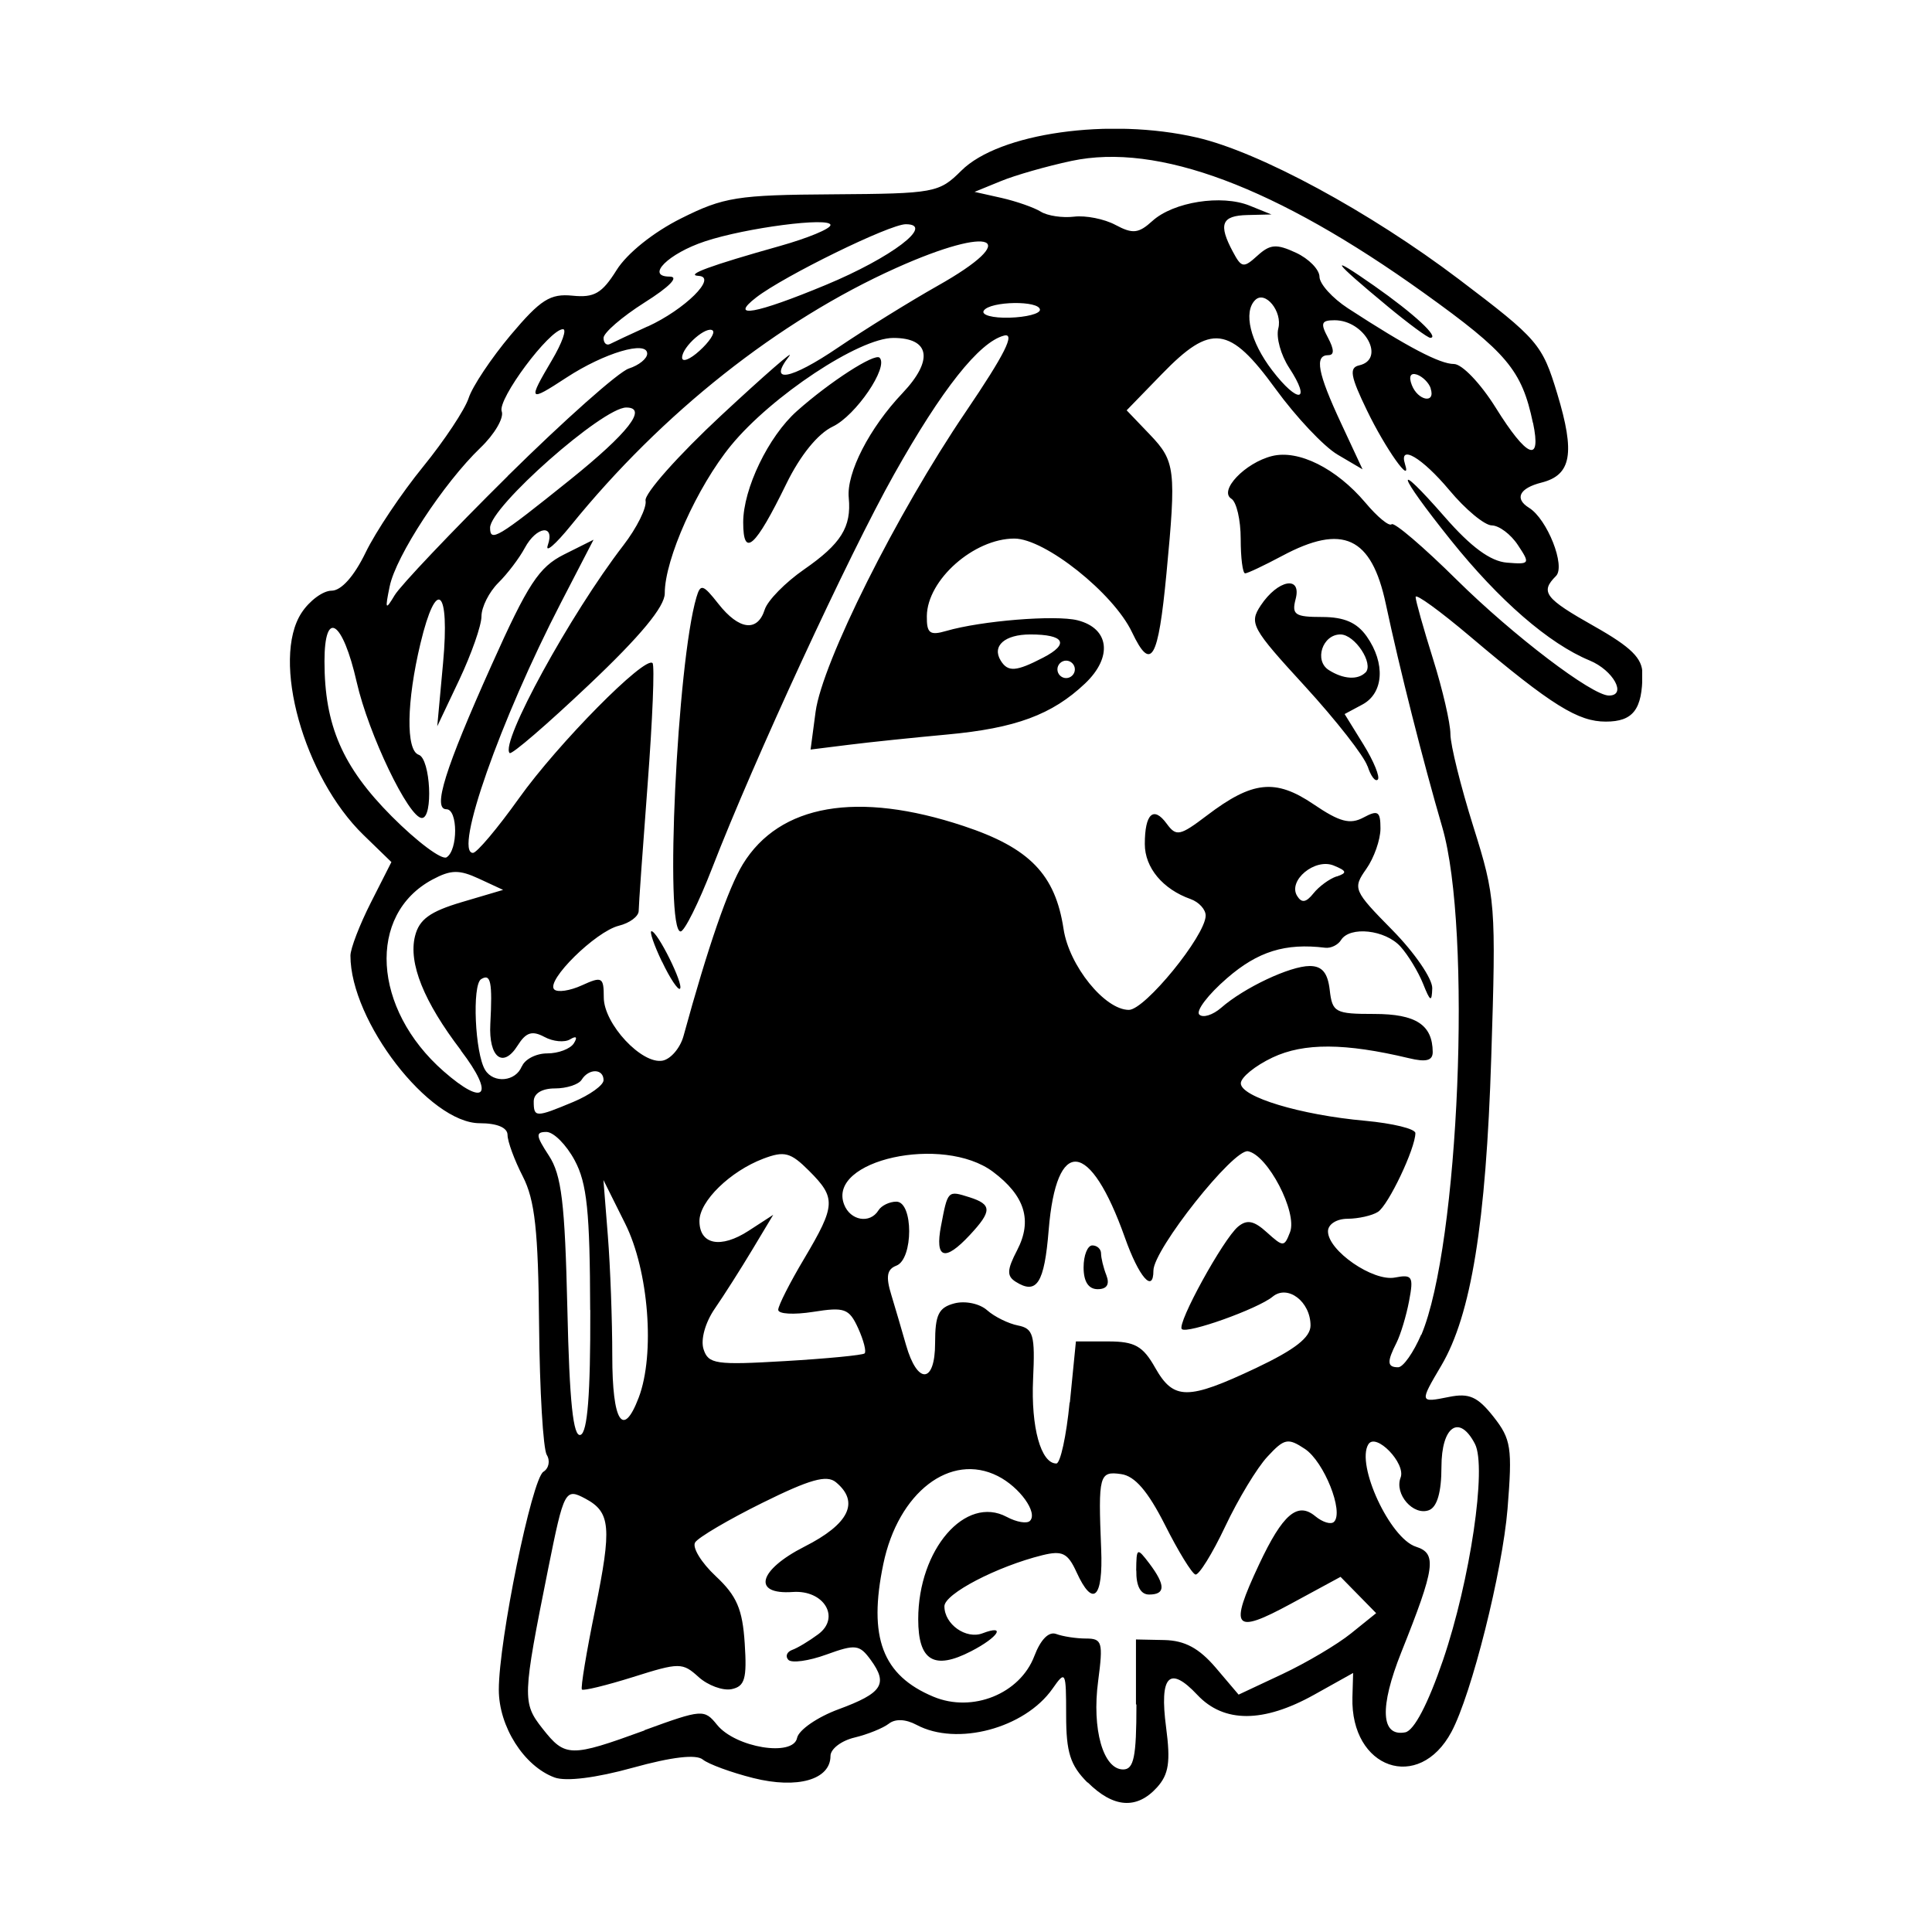 <svg width="1500" height="1500" viewBox="0 0 1500 1500" xmlns="http://www.w3.org/2000/svg">
  <!-- Original SVG transformiert und zentriert -->
  <svg x="225.003" y="100.0" width="1049.993" height="1300" viewBox="0 0 116.21 143.88">
    2000/svg" viewBox="0 0 116.21 143.88"><g id="layer1"><path id="path1017" d="M68.55,142.11c-1.49-1.49-1.84-2.6-1.84-5.79,0-3.79-.05-3.88-1.17-2.28-2.39,3.41-8.22,4.96-11.68,3.11-.94-.5-1.83-.54-2.39-.1-.49.38-1.82.92-2.95,1.19s-2.06.98-2.06,1.58c0,2.04-2.84,2.85-6.63,1.9-1.91-.48-3.86-1.2-4.34-1.59-.57-.47-2.65-.23-6.01.7-3.17.88-5.75,1.2-6.73.84-2.63-.97-4.79-4.38-4.79-7.54,0-4.25,2.84-18.11,3.83-18.73.47-.29.6-.95.29-1.45-.31-.51-.61-5.52-.66-11.15-.07-8.14-.36-10.75-1.4-12.78-.72-1.4-1.31-3.01-1.31-3.56,0-.63-.89-1.01-2.39-1.01-4.34,0-11.11-8.77-11.11-14.4,0-.6.79-2.66,1.76-4.57l1.76-3.47-2.39-2.32c-5.14-4.98-7.96-15.08-5.33-19.1.68-1.04,1.84-1.9,2.58-1.9.83,0,1.93-1.23,2.92-3.27.87-1.8,3.1-5.12,4.94-7.38,1.84-2.26,3.6-4.92,3.92-5.91s1.94-3.42,3.61-5.41c2.57-3.05,3.4-3.57,5.31-3.38,1.87.19,2.54-.2,3.79-2.2.9-1.44,3.16-3.25,5.54-4.44,3.66-1.83,4.82-2.02,13.06-2.07,8.72-.06,9.11-.13,11.02-2.03,3.25-3.24,12.74-4.58,20.24-2.85,5.36,1.23,14.86,6.38,22.52,12.18,6.81,5.16,7.16,5.57,8.45,9.83,1.55,5.12,1.22,6.99-1.35,7.64-1.91.48-2.35,1.38-1.07,2.17,1.56.97,3.16,5.01,2.31,5.86-1.38,1.38-.96,1.92,3.31,4.33,3.15,1.78,4.12,2.74,4.12,4.07,0,3.07-.8,4.11-3.15,4.11s-4.6-1.34-11.66-7.32c-2.58-2.18-4.68-3.71-4.68-3.39,0,.32.68,2.72,1.5,5.34.82,2.61,1.49,5.51,1.49,6.44s.89,4.51,1.97,7.95c1.91,6.08,1.96,6.67,1.54,19.81-.45,14.29-1.73,22.16-4.29,26.5-1.89,3.2-1.88,3.21.66,2.7,1.73-.35,2.46-.02,3.82,1.7,1.52,1.93,1.63,2.67,1.21,7.9-.44,5.39-3.09,15.95-4.82,19.18-2.8,5.23-8.68,3.18-8.51-2.97l.06-2.09-3.35,1.87c-4.36,2.43-7.75,2.44-10.03.02-2.41-2.57-3.28-1.67-2.69,2.79.39,2.96.23,4.03-.78,5.15-1.74,1.92-3.75,1.77-5.96-.43h0ZM72.71,135.38v-5.57l2.44.05c1.76.04,2.98.7,4.41,2.37l1.97,2.32,3.75-1.76c2.06-.97,4.72-2.54,5.91-3.5l2.16-1.74-1.53-1.56-1.53-1.56-4.28,2.32c-4.91,2.66-5.32,2.15-2.72-3.39,2.03-4.32,3.3-5.41,4.83-4.14.63.52,1.35.74,1.61.48.86-.86-.86-5.17-2.5-6.26-1.46-.97-1.77-.91-3.22.66-.89.95-2.52,3.65-3.63,6s-2.27,4.21-2.56,4.13c-.3-.08-1.48-2-2.62-4.27-1.47-2.9-2.59-4.2-3.77-4.36-1.88-.27-1.97.09-1.71,6.43.18,4.26-.71,5.09-2.12,1.99-.75-1.64-1.22-1.87-2.93-1.45-3.91.97-8.42,3.32-8.42,4.39,0,1.55,1.86,2.86,3.28,2.32,2.07-.79,1.35.34-.98,1.54-3.19,1.65-4.55.83-4.55-2.75,0-6,4.06-10.69,7.61-8.79.84.45,1.73.6,1.99.34.7-.7-.88-2.9-2.76-3.85-4.06-2.06-8.56,1.39-9.84,7.56-1.31,6.3-.08,9.57,4.31,11.4,3.35,1.4,7.44-.25,8.67-3.5.54-1.42,1.24-2.13,1.88-1.89.56.21,1.71.39,2.55.39,1.4,0,1.49.31,1.05,3.66-.55,4.12.43,7.59,2.15,7.59.92,0,1.14-1.08,1.14-5.57h0ZM72.73,123.89c.02-1.98.07-2,1.13-.61,1.4,1.86,1.4,2.67-.02,2.67-.73,0-1.12-.72-1.1-2.06h0ZM30.49,137.6c4.94-1.8,5.13-1.81,6.22-.46,1.59,1.97,6.55,2.78,6.88,1.13.14-.68,1.74-1.79,3.56-2.46,3.77-1.39,4.28-2.17,2.77-4.24-.97-1.33-1.31-1.37-3.82-.46-1.51.55-2.98.75-3.26.45-.28-.3-.13-.68.32-.85.46-.16,1.47-.77,2.25-1.35,1.93-1.43.49-3.82-2.19-3.63-3.52.25-2.97-1.88,1.01-3.9,3.83-1.94,4.75-3.83,2.7-5.53-.79-.66-2.24-.25-6.32,1.77-2.91,1.44-5.51,2.97-5.78,3.4-.27.43.53,1.74,1.77,2.9,1.81,1.69,2.3,2.84,2.49,5.77.2,3.05.01,3.7-1.13,3.94-.75.15-2.03-.32-2.83-1.04-1.39-1.26-1.65-1.26-5.64,0-2.3.72-4.27,1.2-4.39,1.07-.12-.14.39-3.23,1.14-6.88,1.44-7.06,1.33-8.36-.84-9.52-1.74-.93-1.84-.73-3.2,6.03-2.21,11.02-2.23,11.51-.49,13.72,1.95,2.48,2.39,2.49,8.76.17h0ZM99.1,131.57c2.33-6.84,3.77-16.57,2.74-18.56-1.34-2.59-2.88-1.53-2.88,1.98,0,2.16-.37,3.44-1.07,3.71-1.34.51-2.99-1.37-2.44-2.8.47-1.22-2.12-3.9-2.77-2.86-1.08,1.75,1.86,8.09,4.09,8.8,1.82.58,1.66,1.77-1.26,9.07-1.89,4.74-1.76,7.28.34,6.88.76-.15,1.96-2.45,3.25-6.22h0ZM67.03,109.45l.52-5.25h2.77c2.29,0,2.99.4,4.04,2.26,1.59,2.8,2.79,2.8,8.66.03,3.35-1.59,4.69-2.63,4.69-3.66,0-2.05-1.96-3.54-3.25-2.48-1.27,1.05-7.37,3.23-7.81,2.79-.45-.45,3.56-7.74,4.83-8.8.77-.64,1.37-.52,2.48.49,1.41,1.27,1.49,1.27,1.99-.02.65-1.7-1.91-6.62-3.61-6.95-1.24-.24-8.13,8.45-8.13,10.25,0,2-1.25.56-2.45-2.83-3-8.44-5.89-8.73-6.55-.66-.37,4.58-1.02,5.6-2.84,4.45-.77-.49-.75-1.02.13-2.71,1.33-2.56.67-4.68-2.08-6.74-4.29-3.2-14.26-1.01-12.79,2.81.53,1.39,2.22,1.69,2.95.51.25-.41.95-.75,1.54-.75,1.47,0,1.47,4.94,0,5.5-.81.31-.92.94-.43,2.52.35,1.16.92,3.09,1.26,4.29.98,3.44,2.5,3.34,2.5-.16,0-2.44.3-3.05,1.66-3.41.93-.24,2.17.02,2.81.59.63.56,1.83,1.15,2.65,1.31,1.32.26,1.48.81,1.3,4.61-.19,4.14.67,7.25,2,7.25.34,0,.86-2.36,1.14-5.25h0ZM68.21,97.83c0-1.03.34-1.88.75-1.88s.75.31.75.69.2,1.22.46,1.88c.3.78.04,1.19-.75,1.19s-1.21-.65-1.21-1.87ZM55.96,94.27c.58-3.06.57-3.05,2.44-2.46,1.95.62,1.95,1.19.03,3.25-2.16,2.32-3.01,2.04-2.47-.8h0ZM25.81,101.51c-.02-8.45-.27-10.9-1.33-12.87-.72-1.34-1.81-2.44-2.43-2.44-.95,0-.91.32.21,2.03,1.09,1.66,1.38,4.06,1.59,13.16.18,8.01.5,11.05,1.13,10.84.6-.2.86-3.48.84-10.73h0ZM29.98,109.03c1.42-3.73.86-10.91-1.16-14.95l-1.87-3.75.38,4.8c.21,2.64.38,7.28.38,10.31,0,5.68.92,7.13,2.27,3.59h0ZM49.39,105.23c.17-.15-.08-1.12-.55-2.16-.78-1.7-1.16-1.84-3.87-1.41-1.66.26-3.01.19-3-.18,0-.36,1.01-2.35,2.24-4.41,2.71-4.57,2.74-5.2.41-7.53-1.59-1.59-2.12-1.73-3.94-1.04-2.84,1.08-5.48,3.65-5.48,5.35,0,2.04,1.83,2.4,4.23.84l2.11-1.37-1.8,3c-.99,1.65-2.44,3.93-3.22,5.06-.82,1.19-1.23,2.66-.97,3.48.41,1.29,1.05,1.38,6.99,1.03,3.6-.21,6.68-.51,6.85-.66h0ZM97.23,103.64c3.25-7.69,4.37-34.81,1.8-43.63-1.64-5.61-3.68-13.67-4.85-19.18-1.23-5.78-3.7-6.92-8.91-4.13-1.54.82-2.97,1.5-3.18,1.5s-.38-1.33-.38-2.96-.36-3.18-.8-3.45c-1.11-.69,1.17-3.09,3.49-3.67,2.28-.57,5.53,1.06,8.02,4,1.03,1.23,2.05,2.07,2.26,1.86.21-.21,2.73,1.94,5.6,4.78,4.85,4.79,11.62,9.94,13.07,9.94,1.57,0,.38-2.17-1.65-3.01-3.51-1.45-7.78-5.16-11.94-10.35-4.66-5.82-4.99-7.1-.51-1.98,2.25,2.58,3.93,3.81,5.34,3.92,1.97.16,2.01.1.94-1.51-.61-.93-1.62-1.68-2.24-1.69-.62,0-2.27-1.37-3.66-3.04-2.35-2.8-4.36-3.98-3.8-2.22.61,1.9-1.68-1.33-3.26-4.6-1.43-2.95-1.56-3.69-.69-3.89,2.32-.52.5-3.88-2.1-3.88-1.14,0-1.24.25-.57,1.5.54,1.02.55,1.5.03,1.5-1.21,0-.92,1.53,1.09,5.84l1.85,3.97-2.14-1.26c-1.18-.69-3.58-3.24-5.34-5.66-3.96-5.44-5.52-5.64-9.76-1.27l-3.03,3.12,2.01,2.1c2.17,2.27,2.26,3.01,1.41,11.92-.71,7.45-1.32,8.49-2.96,5.05-1.59-3.36-7.49-8.05-10.11-8.05-3.47,0-7.48,3.54-7.52,6.65-.02,1.49.25,1.7,1.66,1.29,3.02-.88,9.38-1.39,11.28-.92,2.75.69,3.05,3.16.66,5.43-2.84,2.69-5.98,3.85-11.87,4.39-2.82.26-6.61.65-8.43.88l-3.29.41.43-3.24c.57-4.24,6.97-17.04,12.89-25.76,3.37-4.97,4.3-6.83,3.3-6.57-2.13.56-5.33,4.59-9.45,11.93-3.91,6.96-12.04,24.56-15.63,33.83-1.16,2.99-2.38,5.44-2.71,5.44-1.39,0-.3-23.09,1.36-28.71.35-1.19.56-1.13,1.89.56,1.77,2.25,3.36,2.45,3.98.49.25-.78,1.76-2.32,3.37-3.44,3.19-2.21,4.09-3.65,3.85-6.16-.21-2.14,1.78-6.01,4.62-9,2.68-2.83,2.37-4.74-.79-4.74-2.93,0-10.46,4.99-13.94,9.23-2.92,3.56-5.71,9.79-5.7,12.72,0,1.14-2.08,3.66-6.51,7.85-3.59,3.4-6.65,6.04-6.82,5.87-.85-.85,5.21-11.92,9.76-17.83,1.18-1.53,2.04-3.27,1.92-3.86s2.81-3.89,6.52-7.34c3.71-3.45,6.33-5.73,5.82-5.07-1.87,2.39.09,2.05,4.21-.75,2.32-1.57,6.16-3.95,8.53-5.29,7.39-4.16,4.81-5.29-3.53-1.55-10.12,4.54-20.12,12.45-27.97,22.14-1.34,1.65-2.23,2.41-1.98,1.69.64-1.84-.97-1.64-1.98.24-.46.86-1.48,2.21-2.28,3-.79.79-1.44,2.08-1.44,2.87s-.86,3.23-1.9,5.44l-1.9,4.01.5-5.44c.59-6.41-.57-7.41-1.94-1.69-1.2,5-1.27,9.21-.15,9.58,1.01.34,1.26,5.43.27,5.43-1.13,0-4.59-7.21-5.6-11.67-1.21-5.32-2.77-6.33-2.77-1.79,0,5.5,1.54,9.06,5.78,13.32,2.18,2.19,4.3,3.77,4.71,3.52.99-.61.98-4.13-.01-4.13-1.21,0-.14-3.43,3.87-12.37,3.14-7.01,4.08-8.44,6.23-9.52l2.54-1.27-2.79,5.39c-5.22,10.09-9.24,21.52-7.57,21.52.33,0,2.11-2.11,3.95-4.69,3.35-4.7,10.83-12.27,11.48-11.62.19.19,0,4.86-.42,10.39-.42,5.52-.77,10.43-.77,10.9,0,.47-.77,1.05-1.71,1.28-2,.5-6.29,4.73-5.55,5.47.28.28,1.35.12,2.38-.35,1.73-.79,1.88-.71,1.88,1.04,0,2.27,3.27,5.78,5.06,5.43.7-.14,1.51-1.09,1.79-2.11,2.11-7.7,3.85-12.72,5.1-14.77,3.16-5.15,9.85-6.31,18.97-3.28,5.67,1.88,7.88,4.16,8.59,8.86.48,3.15,3.54,6.94,5.61,6.94,1.38,0,6.56-6.35,6.6-8.09.01-.53-.57-1.17-1.29-1.43-2.4-.85-3.94-2.7-3.94-4.73,0-2.61.75-3.3,1.88-1.75.82,1.12,1.13,1.06,3.45-.7,3.92-2.98,5.89-3.19,9.17-.97,2.24,1.52,3.13,1.76,4.29,1.14,1.25-.67,1.46-.53,1.46.95,0,.95-.55,2.52-1.22,3.47-1.18,1.68-1.11,1.85,2.25,5.26,1.91,1.94,3.44,4.18,3.42,4.99-.04,1.23-.17,1.17-.79-.39-.41-1.02-1.28-2.46-1.94-3.19-1.31-1.45-4.35-1.78-5.11-.56-.26.42-.87.72-1.36.66-3.42-.42-5.78.31-8.44,2.62-1.62,1.4-2.69,2.81-2.38,3.12.31.31,1.15.05,1.88-.58,1.96-1.72,5.92-3.59,7.61-3.59,1.07,0,1.55.59,1.72,2.06.22,1.93.47,2.06,3.83,2.06,3.57,0,5,.93,5.02,3.27,0,.74-.56.89-2.05.53-5.48-1.31-9.02-1.33-11.71-.06-1.5.71-2.73,1.71-2.73,2.22,0,1.17,5.12,2.72,10.69,3.22,2.37.22,4.31.69,4.31,1.06,0,1.31-2.32,6.2-3.22,6.77-.5.32-1.67.58-2.6.59-.96,0-1.69.48-1.69,1.08,0,1.66,3.87,4.33,5.75,3.97,1.5-.29,1.62-.09,1.22,2.01-.24,1.28-.73,2.89-1.08,3.59-.84,1.65-.81,2.11.14,2.11.43,0,1.32-1.27,1.98-2.81h0ZM31.98,71.57c-.69-1.44-1.09-2.62-.9-2.62.51,0,2.79,4.59,2.45,4.94-.16.16-.86-.88-1.54-2.32ZM92.6,54.77c-.27-.85-2.69-3.94-5.37-6.87-4.59-5-4.81-5.41-3.8-6.94,1.48-2.23,3.54-2.6,3-.55-.35,1.34-.06,1.54,2.27,1.54,1.91,0,3,.48,3.84,1.67,1.62,2.31,1.46,4.87-.37,5.85l-1.53.82,1.62,2.62c.89,1.44,1.44,2.8,1.23,3.01-.22.22-.61-.31-.88-1.16ZM92.43,46.73c.75-.75-.91-3.28-2.15-3.28-1.55,0-2.28,2.25-1,3.06,1.24.79,2.49.87,3.15.21h0ZM38.96,33.82c0-2.89,2.17-7.39,4.61-9.56,2.83-2.52,6.69-5.01,7.11-4.59.8.8-2.05,4.98-4.03,5.92-1.28.61-2.79,2.47-3.99,4.93-2.67,5.47-3.7,6.39-3.7,3.29h0ZM24.36,83.62c1.43-.6,2.6-1.44,2.6-1.87,0-1-1.26-1.03-1.88-.04-.25.41-1.29.75-2.29.75-1.13,0-1.83.43-1.83,1.12,0,1.39.17,1.39,3.4.04h0ZM14.71,79.19c-3.2-4.19-4.53-7.5-3.95-9.82.36-1.44,1.29-2.11,4.02-2.92l3.55-1.05-2.07-.96c-1.71-.79-2.41-.78-4,.07-5.63,3.01-5.16,11.11.95,16.47,3.58,3.14,4.45,2.1,1.49-1.78h0ZM19.94,80.58c.24-.62,1.22-1.13,2.18-1.13s1.99-.39,2.29-.87c.33-.53.21-.66-.32-.34-.47.29-1.47.2-2.22-.21-1.05-.56-1.58-.39-2.29.74-1.26,2.01-2.5,1.03-2.35-1.84.19-3.62.04-4.37-.79-3.86-.79.49-.53,6.4.35,7.81.73,1.18,2.64.99,3.14-.32h0ZM89.96,64.25c.92-.31.87-.48-.25-.94-1.62-.67-3.97,1.29-3.15,2.61.39.63.77.57,1.4-.22.48-.6,1.37-1.25,1.99-1.46h0ZM67.46,46.45c0-.41-.34-.75-.75-.75s-.75.34-.75.75.34.75.75.75.75-.34.75-.75ZM64.74,45.44c2.28-1.18,1.83-1.99-1.11-1.99-2.2,0-3.32.99-2.54,2.25.62,1,1.32.95,3.65-.26h0ZM18.72,29.84c4.86-4.8,9.54-8.96,10.41-9.24.87-.28,1.58-.85,1.58-1.28,0-1.16-3.68-.07-6.94,2.06-3.27,2.14-3.34,2.05-1.24-1.51.87-1.47,1.29-2.66.94-2.65-1.17.02-5.65,6.04-5.26,7.06.21.55-.61,1.96-1.82,3.12-3.17,3.04-7.28,9.31-7.81,11.93-.41,1.99-.36,2.07.43.75.49-.82,4.86-5.43,9.72-10.24h0ZM24.08,30.16c5.01-4.03,6.71-6.21,4.83-6.21-2.03,0-11.7,8.54-11.7,10.33,0,1.27.62.9,6.87-4.12ZM106.82,25.27c-.95-4.53-2.22-6.04-9.36-11.16-12.73-9.13-22.87-12.93-30.29-11.35-2.11.45-4.85,1.23-6.08,1.74l-2.25.92,2.32.52c1.27.29,2.79.82,3.37,1.18s1.87.55,2.86.43,2.59.19,3.56.71c1.48.79,1.98.74,3.17-.34,1.81-1.64,5.94-2.29,8.35-1.32l1.88.76-2.06.05c-2.23.05-2.52.79-1.25,3.16.74,1.39.92,1.41,2.11.33,1.09-.99,1.63-1.03,3.31-.25,1.1.51,2.01,1.44,2.02,2.06,0,.62,1.11,1.84,2.44,2.71,5.13,3.34,7.91,4.79,9.11,4.79.7,0,2.29,1.67,3.59,3.75,2.69,4.32,3.95,4.84,3.21,1.31h0ZM94.34,15.26c-4.8-3.97-5.23-4.62-1.16-1.77,3.44,2.41,5.66,4.47,4.82,4.47-.22,0-1.86-1.21-3.65-2.69h0ZM85.87,20.53c-.71-1.09-1.13-2.6-.93-3.37.38-1.45-1.13-3.31-1.99-2.44-1.03,1.03-.42,3.57,1.46,6.03,2.24,2.93,3.41,2.75,1.46-.22h0ZM98.04,22.31c-.16-.49-.7-1.02-1.19-1.19-.55-.18-.72.16-.44.89.52,1.36,2.07,1.65,1.62.3ZM36.36,17.35c-.5-.5-2.65,1.37-2.65,2.31,0,.43.68.16,1.5-.59.83-.75,1.34-1.52,1.14-1.72ZM30.75,16.99c3.19-1.46,6.02-4.25,4.39-4.35-1.23-.07.96-.88,7.01-2.58,2.37-.67,4.31-1.47,4.31-1.79,0-.71-7.26.23-10.78,1.4-3.15,1.04-5.15,3.03-3.04,3.03.84,0,0,.87-2.16,2.23-1.94,1.23-3.52,2.6-3.52,3.04s.25.68.56.52,1.76-.84,3.23-1.51h0ZM64.46,15.56c0-.83-4.31-.76-4.83.07-.23.37.76.64,2.21.6,1.44-.04,2.62-.34,2.62-.68h0ZM46.05,13.42c5.66-2.35,9.43-5.22,6.88-5.22-1.39,0-10.47,4.45-12.85,6.29-2.39,1.85-.05,1.43,5.97-1.07Z"/></g>
  </svg>
</svg>